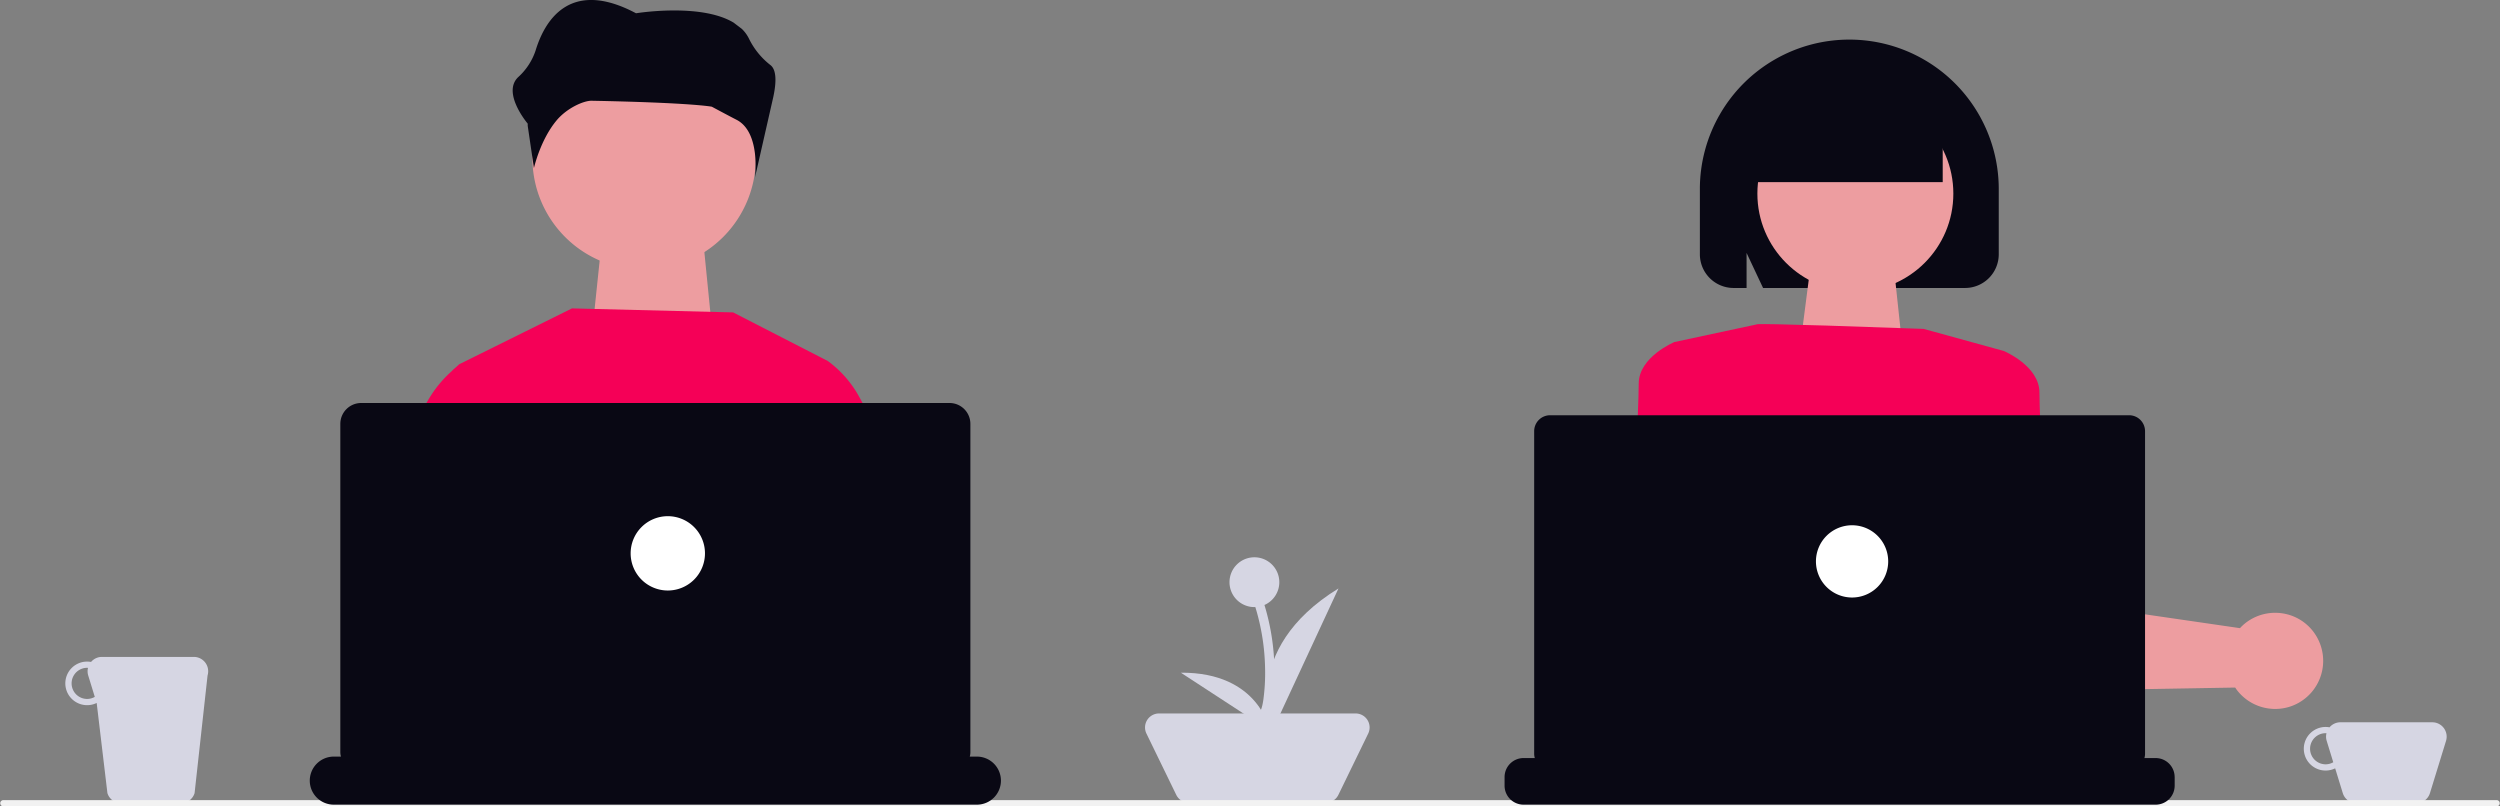 <svg xmlns="http://www.w3.org/2000/svg" width="800" height="258.032" viewBox="0 0 800 258.032" xmlns:xlink="http://www.w3.org/1999/xlink" role="img" artist="Katerina Limpitsouni" source="https://undraw.co/"><rect x="0" y="0" width="800" height="258.032" fill="#808080" stroke="none"/><g transform="translate(-542 -411)"><path d="M3.109,3.773l32.145,3.6,3.2,32.2H-.643Z" transform="translate(731.804 480.896)" fill="#ed9da0"/><path d="M979.6,552.5H950.2a4.553,4.553,0,0,0-3.485,1.611,6.973,6.973,0,1,0,1.8,13.124l2.439,7.924a4.594,4.594,0,0,0,4.391,3.243h19.116a4.594,4.594,0,0,0,4.391-3.243l5.143-16.714A4.595,4.595,0,0,0,979.6,552.5Zm-34.128,13.45a4.981,4.981,0,1,1,0-9.963c.091,0,.176.022.266.027a4.547,4.547,0,0,0,.07,2.432l2.1,6.839a4.918,4.918,0,0,1-2.439.665Z" transform="translate(340.735 89.633)" fill="#d6d6e3"/><path d="M260.6,531.5H231.2a4.553,4.553,0,0,0-3.485,1.611,6.973,6.973,0,1,0,1.8,13.124l3.435,28.846a4.594,4.594,0,0,0,4.391,3.243h19.116a4.594,4.594,0,0,0,4.391-3.243l4.147-37.636A4.595,4.595,0,0,0,260.6,531.5Zm-34.128,13.45a4.981,4.981,0,1,1,0-9.963c.091,0,.176.022.266.027a4.547,4.547,0,0,0,.07,2.432l2.1,6.839a4.917,4.917,0,0,1-2.439.665Z" transform="translate(343.422 89.712)" fill="#d6d6e3"/><path d="M609.354,507.47a7.97,7.97,0,1,0-7.97,7.97c.1,0,.2-.011.294-.015a70.912,70.912,0,0,1,3.127,19.761,62.811,62.811,0,0,1-.571,9.993c-.347,2.349-.994,5.044-3.326,6.141-1.739.818-.224,3.4,1.508,2.581,2.63-1.238,3.91-4.011,4.483-6.722a53.119,53.119,0,0,0,.9-10.6,73.8,73.8,0,0,0-3.2-21.816,7.968,7.968,0,0,0,4.758-7.291Z" transform="translate(342.025 89.831)" fill="#d6d6e3"/><path d="M606.964,555.535s-10.687-26.305,21.373-46.035Z" transform="translate(341.98 89.794)" fill="#d6d6e3"/><path d="M606.288,555.157s-3.26-18.749-28.492-18.588Z" transform="translate(342.083 89.693)" fill="#d6d6e3"/><path d="M624.123,578.233H580.307a4.481,4.481,0,0,1-4.03-2.521l-9.54-19.609a4.482,4.482,0,0,1,4.03-6.442h62.9a4.482,4.482,0,0,1,4.03,6.442l-9.54,19.609a4.482,4.482,0,0,1-4.03,2.521Z" transform="translate(342.126 89.644)" fill="#d6d6e3"/><path d="M997.5,579.493H199.5a1,1,0,0,1,0-1.993H997.5a1,1,0,0,1,0,1.993Z" transform="translate(343.5 89.54)" fill="#f2f2f2"/><path d="M166.994,200.546l-19.362-73.21-2.242-8.451,2.1-1.952,36.087-17.878,51.567,1.284,30.273,15.542.163,11.455,1.494,103.2,6.039,25.332H162.355l8.6-40.345Z" transform="translate(541.457 410.63)" fill="#F50057"/><path d="M493.291,576.435H464.425l-7.969-57.544,2.086-70.992.288-9.658,5.51-1.8A34.982,34.982,0,0,1,474.394,447.9c3.541,6.164,6.483,15,5.751,26.873,0,0,.654,14.024.031,23.363C479.749,504.517,487.2,544.854,493.291,576.435Z" transform="translate(342.536 90.067)" fill="#F50057"/><path d="M365.523,520.383l-.1.732-7.658,55.326H324.571c2.662-31.348,5.79-70.54,5.37-76.821-.622-9.331.031-23.363.031-23.363-.794-12.864,2.732-22.141,6.646-28.352a37.7,37.7,0,0,1,7.2-8.452,20.075,20.075,0,0,1,1.961-1.518l5.51,1.79,1.44,8.179Z" transform="translate(343.029 90.061)" fill="#F50057"/><path d="M369.517,371.132a35.745,35.745,0,1,0,35.745-35.745h0a35.656,35.656,0,0,0-35.745,35.567Q369.517,371.043,369.517,371.132Z" transform="translate(342.861 90.444)" fill="#ed9da0"/><path d="M519.171,570.785h0a7.693,7.693,0,0,1-7.693,7.693H305.693A7.693,7.693,0,0,1,298,570.785h0a7.693,7.693,0,0,1,7.693-7.693h2.284a5.276,5.276,0,0,1-.2-1.409V456.624a6.681,6.681,0,0,1,6.681-6.681H502.715a6.681,6.681,0,0,1,6.681,6.681v105.06a4.972,4.972,0,0,1-.2,1.409h2.284A7.693,7.693,0,0,1,519.171,570.785Z" transform="translate(343.128 90.016)" fill="#090814"/><path d="M412.956,510.082a11.892,11.892,0,1,1,11.892-11.892,11.892,11.892,0,0,1-11.892,11.892Zm0-21.791a9.9,9.9,0,1,0,9.9,9.9,9.9,9.9,0,0,0-9.9-9.9Z" transform="translate(342.743 89.881)" fill="#fff"/><circle cx="10.895" cy="10.895" r="10.895" transform="translate(744.804 577.176)" fill="#fff"/><path d="M744.5,401.923v-21.1a47.821,47.821,0,0,1,95.641,0v21.1A10.791,10.791,0,0,1,829.363,412.7H764.724l-5.281-11.221V412.7h-4.166A10.791,10.791,0,0,1,744.5,401.923Z" transform="translate(341.46 90.453)" fill="#090814"/><path d="M3.1,0H28.679l3.489,32.608H-1.115Z" transform="translate(1118.841 491.697)" fill="#ed9da0"/><path d="M827.507,469.922l2.06,22.319.936,10.141L832,518.529l.189,2.083,1.215,13.114.03.143a11.944,11.944,0,0,0,11.544,8.383l55.473-.958,15.656-.272c.3.453.6.86.89,1.222a15.429,15.429,0,0,0,11.235,5.606,15.274,15.274,0,0,0,11.71-4.671c.3-.309.6-.634.868-.973a15.421,15.421,0,0,0,1-18.078,15.245,15.245,0,0,0-10.578-6.851,15.409,15.409,0,0,0-12.1,3.313,13.624,13.624,0,0,0-1.486,1.426l-17.188-2.505-43.287-6.3-1.848-24.975c-.008-.113-.015-.226-.023-.347l-1.494-20.153a13.2,13.2,0,0,0-13.348-12.216,12.8,12.8,0,0,0-3.275.46,13.015,13.015,0,0,0-3.4,1.464,13.166,13.166,0,0,0-6.27,12.48Z" transform="translate(341.15 89.996)" fill="#ed9da0"/><circle cx="31.354" cy="31.354" r="31.354" transform="translate(1104.362 441.604)" fill="#ed9da0"/><path d="M836.38,435.136l5.7-1.9s11.4,4.751,11.4,13.3,1.9,42.756,1.9,42.756l-25.653,2.85Z" transform="translate(341.142 90.079)" fill="#F50057"/><path d="M714.668,577.505h22.606l7.734-64.806,2.8-23.405.385-3.229,2.068-17.324a11.952,11.952,0,0,0-18.2-10.79,11.711,11.711,0,0,0-1.336.958,11.893,11.893,0,0,0-4.331,8.73l-2.037,19.052Z" transform="translate(341.572 89.993)" fill="#9e616a"/><path d="M748.6,489.282l-25.653-2.85s1.9-34.2,1.9-42.756,11.4-13.3,11.4-13.3l5.7,1.9Z" transform="translate(341.541 90.089)" fill="#F50057"/><path d="M740.35,577.807H847.591a209.831,209.831,0,0,0-13.845-37.719c-.943-1.924-1.5-2.95-1.5-2.95s-45.6-.9-74.109,10.5a13.974,13.974,0,0,0-4.784,3.41C748.416,556.153,744.1,565.728,740.35,577.807Z" transform="translate(341.476 89.691)" fill="#2f2e41"/><path d="M762.849,424.652s-.9-.486,53.2,1.485l22.646,6.237,3.01.829s-2.85,57.008-10.451,67.459-5.7,16.152-3.8,17.1,6.651-.95,3.8,3.8-6.651,1.9-2.85,4.751,5.7,13.3,5.7,13.3l-83.611,11.4s-2.85-37.055-10.451-56.057-9.5-26.6-9.5-26.6l5.7-38Z" transform="translate(341.512 90.111)" fill="#F50057"/><path d="M760.5,364.884a30.884,30.884,0,1,1,61.768,0v13.948H760.5Z" transform="translate(341.4 90.45)" fill="#090814"/><path d="M896.2,569.657v2.754a6.083,6.083,0,0,1-6.08,6.081H687.849a6.083,6.083,0,0,1-6.082-6.08v-2.755a6.082,6.082,0,0,1,6.08-6.081h3.593a5.116,5.116,0,0,1-.2-1.366V458.976a5.1,5.1,0,0,1,5.1-5.1H881.619a5.1,5.1,0,0,1,5.1,5.1V562.21a4.827,4.827,0,0,1-.2,1.366h3.591a6.082,6.082,0,0,1,6.081,6.08Z" transform="translate(341.695 90.002)" fill="#090814"/><path d="M793.341,512.334a11.56,11.56,0,1,1,11.56-11.56,11.56,11.56,0,0,1-11.56,11.56Zm0-21.127a9.567,9.567,0,1,0,9.567,9.567,9.567,9.567,0,0,0-9.567-9.567Z" transform="translate(341.321 89.87)" fill="#fff"/><circle cx="10.563" cy="10.563" r="10.563" transform="translate(1124.242 580.081)" fill="#fff"/><path d="M445.729,341.384a24.2,24.2,0,0,1-6.853-8.327,11.259,11.259,0,0,0-2.367-3.309l-2.628-2c-10.579-6.395-31.237-3-31.237-3-21.49-11.443-29.381,2.841-32.132,11.9a19.966,19.966,0,0,1-5.577,8.531c-5.3,5.055,3.047,14.886,3.047,14.886v.695l1.993,13.533s1.993-8.966,7.251-15.267c3.315-3.973,8.711-6.334,11.217-6.286,32.342.631,38.465,1.912,38.465,1.912s5.476,2.942,7.894,4.177c7.814,3.993,5.909,18.452,5.909,18.452l5.839-25.663C447.9,345.4,447.148,342.549,445.729,341.384Z" transform="translate(342.885 90.5)" fill="#090814"/></g></svg>